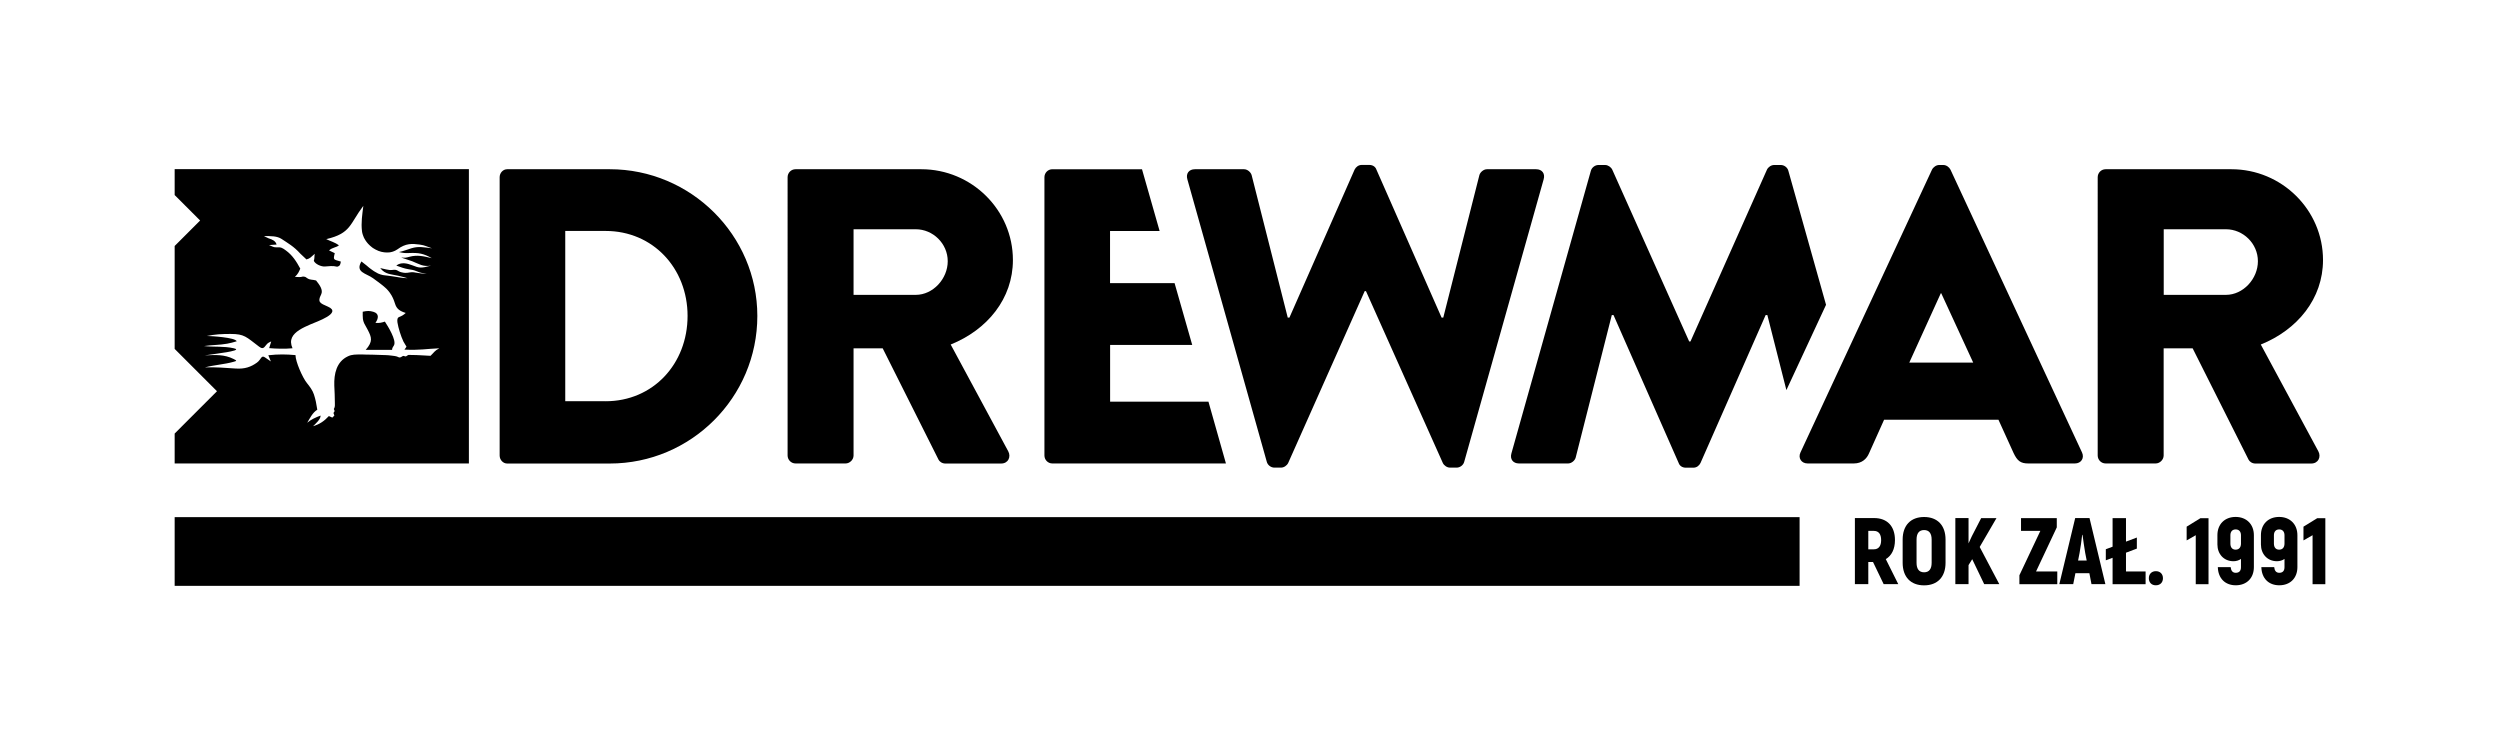 <?xml version="1.0" encoding="utf-8"?>
<!-- Generator: Adobe Illustrator 23.0.3, SVG Export Plug-In . SVG Version: 6.00 Build 0)  -->
<!DOCTYPE svg PUBLIC "-//W3C//DTD SVG 1.1//EN" "http://www.w3.org/Graphics/SVG/1.1/DTD/svg11.dtd">
<svg version="1.1" id="Warstwa_1" xmlns:x="http://ns.adobe.com/Extensibility/1.0/" xmlns:i="http://ns.adobe.com/AdobeIllustrator/10.0/" xmlns:graph="http://ns.adobe.com/Graphs/1.0/"
	 xmlns="http://www.w3.org/2000/svg" xmlns:xlink="http://www.w3.org/1999/xlink" x="0px" y="0px" viewBox="0 0 354.4 106.44"
	 style="enable-background:new 0 0 354.4 106.44;" xml:space="preserve">
<style type="text/css">
	.st0{fill-rule:evenodd;clip-rule:evenodd;}
	.st1{fill-rule:evenodd;clip-rule:evenodd;fill:#FFFFFF;}
	.st2{fill-rule:evenodd;clip-rule:evenodd;fill:#1F1F1D;}
	.st3{fill:#1F1F1D;}
	.st4{fill:none;stroke:#000000;stroke-width:2;stroke-miterlimit:10;}
	.st5{fill:#FF00FF;}
	.st6{fill:none;stroke:#000000;stroke-width:10;stroke-miterlimit:10;}
	.st7{stroke:#000000;stroke-width:1.015;stroke-miterlimit:10;}
	.st8{fill-rule:evenodd;clip-rule:evenodd;fill:none;stroke:#000000;stroke-width:5.01;stroke-miterlimit:10;}
	.st9{fill:#FFFFFF;}
	.st10{stroke:#000000;stroke-width:0.75;stroke-miterlimit:10;}
	.st11{stroke:#000000;stroke-width:0.581;stroke-miterlimit:10;}
	.st12{stroke:#000000;stroke-width:0.474;stroke-miterlimit:10;}
	.st13{stroke:#000000;stroke-width:0.411;stroke-miterlimit:10;}
</style>
<g>
	<g>
		<path class="st0" d="M54.36,45.65c-0.02,0.01-0.04,0.01-0.06,0.02c-0.05,0.02-0.1,0.03-0.16,0.04c-0.01,0-0.03,0.01-0.05,0.01
			c-0.07,0.02-0.13,0.03-0.19,0.04c-0.01,0-0.03,0-0.04,0c-0.05,0.01-0.1,0.01-0.16,0.02c-0.01,0-0.02,0-0.03,0h-0.03
			c-0.04,0-0.09,0-0.13,0c-0.02,0-0.04,0-0.07,0c-0.07,0-0.14-0.01-0.22-0.01c0.43-0.6,0.58-1.32-0.3-1.57
			c-0.52-0.15-0.84-0.15-1.5-0.01c0,0.75-0.06,1.24,0.36,1.93c0.12,0.2,0.23,0.4,0.34,0.62c0.57,1.1,0.77,1.66-0.28,2.86h1.48h0.35
			h1.91c0-0.3,0.15-0.42,0.27-0.65c0.39-0.7-0.87-2.72-1.29-3.36C54.5,45.6,54.43,45.63,54.36,45.65z"/>
		<path class="st0" d="M24.76,23.98v3.67l3.61,3.61l-3.61,3.61v14.59l6,6l-6,6v4.24h41.71V23.98H24.76z M61.03,50.44
			c-1.24-0.05-1.52-0.11-2.76-0.12c-0.28,0-0.35-0.03-0.45,0.03c-0.26,0.15-0.23,0.19-0.36,0.17c-0.28-0.06-0.27-0.11-0.42-0.01
			c-0.33,0.22-0.42,0.2-0.65,0.08c-0.04-0.02-0.09-0.04-0.16-0.06c-0.02-0.01-0.05-0.01-0.08-0.02c-0.05-0.01-0.09-0.02-0.14-0.03
			c-0.04-0.01-0.08-0.01-0.12-0.02c-0.05-0.01-0.1-0.02-0.16-0.02c-0.05-0.01-0.1-0.01-0.15-0.02c-0.05-0.01-0.11-0.01-0.17-0.02
			c-0.06-0.01-0.12-0.01-0.18-0.02c-0.05-0.01-0.11-0.01-0.16-0.02c-0.07,0-0.14-0.01-0.22-0.01c-0.05,0-0.1-0.01-0.15-0.01
			c-0.08-0.01-0.17-0.01-0.26-0.01c-0.03,0-0.06,0-0.08,0c-1.01-0.05-2.14-0.06-2.72-0.07c-0.07,0-0.13,0-0.18-0.01
			c-1.09,0-1.54-0.02-2.14,0.26c-1.64,0.77-1.98,2.51-1.93,4.14c0.03,0.88,0.09,1.62,0.08,2.46c0,0.25,0.02,0.44-0.04,0.63
			c-0.02,0.08-0.06,0.16-0.11,0.24c0.15,0.34,0.16,0.25-0.05,0.56l0.13,0.37l-0.29,0.29l-0.49-0.22c-0.64,0.7-1.3,1.16-2.24,1.44
			c0.38-0.38,1.07-0.96,1.07-1.51c-0.67,0.25-1.37,0.56-1.9,1.02c0.39-0.65,0.75-1.43,1.43-1.85c-0.14-0.9-0.24-1.43-0.48-2.17
			c-0.2-0.6-0.59-1.11-0.99-1.61c-0.61-0.74-1.62-3.04-1.62-3.96c-1.32-0.12-2.39-0.14-3.85,0.02l0.36,0.88
			c-0.23-0.17-0.54-0.36-0.77-0.53c-0.62-0.47-0.56,0.23-1.2,0.69c-0.83,0.6-1.71,0.94-3.06,0.84c-1.43-0.1-2.87-0.21-4.3-0.16
			c1.26-0.34,2.79-0.43,4.04-0.79c0.41-0.12,0.55-0.13,0.03-0.39c-1.35-0.68-2.62-0.59-4.12-0.52c1.03-0.16,2.09-0.27,3.11-0.45
			c0.67-0.12,1.96-0.35,1.01-0.56c-1.43-0.32-2.82-0.16-4.22-0.31c1.09-0.17,2.21-0.14,3.29-0.34c0.43-0.08,0.86-0.19,1.35-0.34
			c-0.19-0.54-3.63-0.75-4.24-0.75c1.19-0.24,2.1-0.29,3.36-0.29c1.98,0,2.21,0.41,4.05,1.8c0.34,0.26,0.57,0.29,0.81,0
			c0.35-0.41,0.33-0.5,0.91-0.74l-0.29,0.95c1,0.09,2.26,0.12,3.31,0.02c-0.54-1.21,0.02-1.97,0.96-2.59
			c0.5-0.32,1.04-0.56,1.59-0.8c0.86-0.38,4.55-1.61,2.47-2.51c-1.13-0.49-1.52-0.64-0.97-1.71c0.34-0.66-0.23-1.39-0.71-2
			c-0.53-0.15-0.82-0.05-1.22-0.3c-0.33-0.21-0.21-0.21-0.63-0.26c-0.44,0.14-0.67,0.05-1.15,0.05c0.44-0.42,0.56-0.7,0.76-1.17
			c-0.53-0.98-1.1-1.9-2.06-2.59c-0.45-0.32-0.62-0.48-1.36-0.43c-0.35,0.02-0.53-0.13-1.01-0.32l1.07-0.07
			c-0.13-0.51-0.6-0.72-1.12-0.88l-0.68-0.32c1-0.01,1.88-0.02,2.52,0.41c0.86,0.58,1.73,1.05,2.64,2.07l0.88,0.83
			c0.56-0.16,0.6-0.32,1.17-0.8c-0.07,0.38-0.01,0.64-0.13,1c0.21,0.46,1.02,0.82,1.54,0.8c0.61-0.03,1.12-0.14,1.77,0.03
			c0.43-0.11,0.45-0.32,0.52-0.73c-1.04-0.32-1.11-0.17-0.86-1.19l-0.81-0.39c0.49-0.45,1.05-0.4,1.4-0.73
			c-0.52-0.39-1.2-0.58-1.8-0.87c3.53-0.82,3.31-2.14,5.26-4.72c-0.15,1.22-0.34,2.4-0.19,3.6c0.02,0.15,0.05,0.3,0.1,0.45
			c0.01,0.05,0.03,0.09,0.05,0.14c0.04,0.1,0.07,0.19,0.11,0.29c0.02,0.05,0.05,0.1,0.08,0.15c0.04,0.08,0.09,0.17,0.14,0.24
			c0.03,0.05,0.07,0.1,0.1,0.15c0.05,0.07,0.11,0.15,0.17,0.22c0.04,0.05,0.08,0.09,0.12,0.14c0.06,0.07,0.13,0.13,0.19,0.19
			c0.04,0.04,0.09,0.08,0.13,0.12c0.07,0.06,0.15,0.12,0.22,0.18c0.04,0.03,0.09,0.07,0.13,0.1c0.09,0.06,0.18,0.11,0.27,0.16
			c0.04,0.02,0.08,0.05,0.12,0.07c0.12,0.06,0.24,0.12,0.37,0.17c0.01,0.01,0.02,0.01,0.04,0.02c0.03,0.01,0.06,0.02,0.1,0.03
			c0.09,0.03,0.18,0.06,0.28,0.09c0.05,0.01,0.09,0.02,0.15,0.03c0.08,0.02,0.15,0.03,0.23,0.04c0.05,0.01,0.1,0.01,0.16,0.02
			c0.07,0.01,0.15,0.01,0.22,0.01c0.05,0,0.1,0,0.16,0c0.07,0,0.15-0.01,0.22-0.01c0.05-0.01,0.1-0.01,0.15-0.02
			c0.07-0.01,0.15-0.03,0.22-0.05c0.05-0.01,0.09-0.02,0.14-0.04c0.08-0.02,0.15-0.06,0.23-0.09c0.04-0.02,0.08-0.03,0.11-0.05
			c0.11-0.05,0.22-0.12,0.32-0.19c1.17-0.86,2.04-0.82,3.15-0.67c0.76,0.1,1.03,0.3,1.75,0.53c-1.13-0.13-1.91-0.32-2.91-0.01
			c-0.61,0.19-1.14,0.41-1.78,0.54c0.65,0.15,0.9,0.16,1.41,0.14c1.42-0.06,2.07,0.07,3.25,0.73c-1.2-0.29-2.05-0.49-3.13-0.21
			c-0.62,0.16-0.55,0.16-1.22,0.12c0.32,0.11,0.62,0.21,0.93,0.31c0.25,0.08,0.45,0.15,0.65,0.22c0.96,0.38,1.5,0.81,2.67,0.61
			c-1.43,0.4-1.69,0.35-2.66-0.04c-0.74-0.29-1.61-0.49-2.28,0.04c0.69,0.24,1.1,0.41,1.71,0.51c0.46,0.07,0.76,0.12,1.1,0.26
			c0.72,0.29,0.71,0.28,1.5,0.33c-1.11,0.13-1.65-0.26-2.34-0.14c-0.62,0.11-0.83,0.09-1.27-0.02c-0.55-0.13-0.5-0.44-1.29-0.32
			c-0.46,0.07-1.2-0.18-1.69-0.27c0.72,0.92,1.51,0.85,2.55,1.09c0.45,0.1,0.89,0.22,1.33,0.35c-0.73-0.02-1.29-0.14-2-0.25
			c-0.12-0.02-0.23-0.03-0.34-0.05c-0.04-0.01-0.07-0.01-0.1-0.01c-0.07-0.01-0.15-0.02-0.21-0.03c-0.07-0.01-0.15-0.02-0.22-0.03
			c-0.04-0.01-0.08-0.01-0.11-0.01c-0.05-0.01-0.11-0.01-0.16-0.02c-0.03,0-0.06-0.01-0.09-0.01c-0.05-0.01-0.09-0.01-0.14-0.02
			c-0.03,0-0.06-0.01-0.08-0.01c-0.05-0.01-0.1-0.02-0.14-0.03c-0.02,0-0.05-0.01-0.07-0.02c-0.06-0.01-0.11-0.03-0.17-0.05
			c-0.01,0-0.02-0.01-0.04-0.01c-0.07-0.02-0.14-0.05-0.21-0.08c0,0,0,0-0.01,0c-0.06-0.02-0.11-0.05-0.17-0.08
			c-0.02-0.01-0.04-0.02-0.06-0.04c-0.04-0.02-0.08-0.04-0.13-0.07c-0.03-0.02-0.06-0.03-0.09-0.05c-0.04-0.02-0.08-0.05-0.12-0.07
			c-0.03-0.02-0.06-0.04-0.1-0.06c-0.04-0.03-0.08-0.05-0.12-0.08c-0.04-0.03-0.07-0.05-0.11-0.08c-0.04-0.03-0.09-0.07-0.14-0.1
			c-0.04-0.03-0.07-0.06-0.11-0.08c-0.05-0.04-0.11-0.09-0.17-0.13c-0.03-0.03-0.06-0.05-0.1-0.08c-0.09-0.08-0.19-0.16-0.29-0.25
			c-0.24-0.2-0.48-0.39-0.74-0.58c-0.92,1.55,0.66,1.66,1.65,2.38c0.18,0.13,0.34,0.25,0.49,0.36c0.05,0.04,0.1,0.07,0.15,0.11
			c0.05,0.03,0.09,0.07,0.14,0.1c0.02,0.02,0.04,0.03,0.07,0.05c0.01,0.01,0.01,0.01,0.02,0.02c0.07,0.05,0.14,0.11,0.21,0.16
			c0.02,0.01,0.03,0.02,0.05,0.04c0.06,0.05,0.13,0.1,0.18,0.14c0.02,0.01,0.03,0.02,0.05,0.04c0.14,0.12,0.28,0.24,0.41,0.35
			c0.01,0.01,0.02,0.02,0.03,0.03c0.05,0.05,0.1,0.09,0.15,0.14c0.02,0.02,0.04,0.04,0.05,0.06c0.04,0.04,0.08,0.09,0.12,0.13
			c0.02,0.02,0.03,0.04,0.05,0.06c0.04,0.05,0.08,0.1,0.12,0.15c0.01,0.02,0.03,0.04,0.04,0.05c0.1,0.14,0.2,0.28,0.29,0.44
			c0.01,0.02,0.02,0.04,0.03,0.06c0.04,0.06,0.07,0.12,0.1,0.19c0.01,0.03,0.03,0.05,0.04,0.08c0.03,0.06,0.06,0.12,0.08,0.18
			c0.02,0.03,0.03,0.06,0.04,0.09c0.03,0.07,0.06,0.14,0.08,0.21c0.01,0.03,0.02,0.06,0.03,0.09c0.04,0.1,0.07,0.21,0.11,0.32
			c0.22,0.7,0.67,1.01,1.5,1.27c-0.34,0.32-0.57,0.43-0.94,0.58c-0.26,0.1-0.28,0.43-0.23,0.78c0.13,0.79,0.47,1.9,0.85,2.7
			c0.06,0.14,0.44,0.7,0.43,0.72c-0.05,0.11-0.22,0.31-0.29,0.42c2.18,0.1,3.05-0.11,4.94-0.19C61.58,49.74,61.57,49.93,61.03,50.44
			z"/>
	</g>
	<g>
		<path d="M265.52,79.67h-0.67v3.14h-1.9v-9.37h2.72c1.86,0,2.96,1.15,2.96,3.12c0,1.27-0.47,2.21-1.3,2.7l1.77,3.55h-2.07
			L265.52,79.67z M264.85,77.87h0.79c0.67,0,1.03-0.46,1.03-1.3c0-0.86-0.36-1.31-1.03-1.31h-0.79V77.87z"/>
		<path d="M269.72,79.78v-3.29c0-2.01,1.14-3.2,3.04-3.2s3.04,1.19,3.04,3.2v3.29c0,2.01-1.14,3.2-3.04,3.2
			S269.72,81.79,269.72,79.78z M273.83,79.78v-3.29c0-0.88-0.36-1.35-1.07-1.35s-1.07,0.47-1.07,1.35v3.29
			c0,0.88,0.36,1.35,1.07,1.35S273.83,80.66,273.83,79.78z"/>
		<path d="M279.58,79.27l-0.52,0.84v2.7h-1.87v-9.37h1.87v3.59l0.48-1.04l1.31-2.54h2.17l-2.38,4.09l2.78,5.27h-2.14L279.58,79.27z"
			/>
		<path d="M291.64,81.01v1.81h-5.37v-1.27l2.97-6.29h-2.74v-1.81h5.07v1.31l-2.94,6.25H291.64z"/>
		<path d="M296.19,81.26h-1.98l-0.31,1.55h-1.97l2.25-9.37h2.03l2.25,9.37h-1.97L296.19,81.26z M295.81,79.46l-0.21-1.07
			c-0.12-0.67-0.28-1.81-0.38-2.57h-0.05c-0.09,0.76-0.24,1.9-0.37,2.57l-0.21,1.07H295.81z"/>
		<path d="M304.16,81.01v1.81h-4.68v-3.75l-0.96,0.36v-1.57l0.96-0.36v-4.05h1.9v3.33l1.54-0.58v1.57l-1.54,0.58v2.66H304.16z"/>
		<path d="M304.62,81.97c0-0.6,0.4-1,1-1c0.6,0,1,0.4,1,1c0,0.6-0.4,1-1,1C305.02,82.98,304.62,82.58,304.62,81.97z"/>
		<path d="M313.08,73.45v9.37h-1.81v-6.95l-1.29,0.74v-1.95l1.95-1.2H313.08z"/>
		<path d="M319.51,75.87v4.52c0,1.57-1.03,2.58-2.57,2.58c-1.51,0-2.5-0.99-2.54-2.57h1.82c0.05,0.5,0.27,0.8,0.72,0.8
			s0.74-0.24,0.74-0.79v-1.18c-0.27,0.21-0.68,0.33-1.06,0.33c-1.37,0-2.28-1.02-2.28-2.38v-1.32c0-1.55,1.04-2.58,2.58-2.58
			S319.51,74.32,319.51,75.87z M317.68,77.06v-1.18c0-0.52-0.28-0.83-0.75-0.83s-0.75,0.31-0.75,0.83v1.18
			c0,0.54,0.27,0.86,0.74,0.86C317.4,77.92,317.68,77.6,317.68,77.06z"/>
		<path d="M325.68,75.87v4.52c0,1.57-1.03,2.58-2.57,2.58c-1.51,0-2.5-0.99-2.54-2.57h1.82c0.05,0.5,0.27,0.8,0.72,0.8
			s0.74-0.24,0.74-0.79v-1.18c-0.27,0.21-0.68,0.33-1.06,0.33c-1.37,0-2.28-1.02-2.28-2.38v-1.32c0-1.55,1.04-2.58,2.58-2.58
			S325.68,74.32,325.68,75.87z M323.85,77.06v-1.18c0-0.52-0.28-0.83-0.75-0.83s-0.75,0.31-0.75,0.83v1.18
			c0,0.54,0.27,0.86,0.74,0.86C323.57,77.92,323.85,77.6,323.85,77.06z"/>
		<path d="M329.64,73.45v9.37h-1.81v-6.95l-1.29,0.74v-1.95l1.95-1.2H329.64z"/>
	</g>
	<path d="M70.83,25.12c0-0.6,0.47-1.13,1.07-1.13h14.54c11.5,0,20.92,9.36,20.92,20.8c0,11.56-9.41,20.92-20.92,20.92H71.9
		c-0.6,0-1.07-0.54-1.07-1.13V25.12z M85.85,56.88c6.73,0,11.62-5.3,11.62-12.1c0-6.73-4.89-12.04-11.62-12.04h-5.72v24.13H85.85z"
		/>
	<path d="M111.65,25.12c0-0.6,0.48-1.13,1.13-1.13h17.82c7.15,0,12.99,5.78,12.99,12.87c0,5.48-3.63,9.89-8.82,11.98l8.16,15.14
		c0.42,0.78,0,1.73-1.01,1.73h-7.92c-0.47,0-0.83-0.3-0.95-0.54l-7.92-15.79H121v15.19c0,0.6-0.54,1.13-1.13,1.13h-7.09
		c-0.65,0-1.13-0.54-1.13-1.13V25.12z M129.82,41.8c2.44,0,4.53-2.27,4.53-4.77c0-2.5-2.09-4.53-4.53-4.53H121v9.3H129.82z"/>
	<path d="M168.32,25.42c-0.24-0.83,0.24-1.43,1.07-1.43h6.97c0.48,0,0.95,0.42,1.07,0.83l5.12,20.2h0.24l9.24-20.98
		c0.18-0.36,0.54-0.66,1.01-0.66h1.07c0.54,0,0.89,0.3,1.01,0.66l9.24,20.98h0.24l5.12-20.2c0.12-0.42,0.6-0.83,1.07-0.83h6.97
		c0.83,0,1.31,0.6,1.07,1.43l-11.26,40.04c-0.12,0.48-0.6,0.83-1.07,0.83h-0.95c-0.42,0-0.84-0.3-1.01-0.65l-10.9-24.37h-0.18
		l-10.85,24.37c-0.18,0.36-0.6,0.65-1.01,0.65h-0.95c-0.48,0-0.95-0.36-1.07-0.83L168.32,25.42z"/>
	<path d="M255.23,64.15l18.65-40.1c0.18-0.36,0.6-0.66,1.01-0.66h0.6c0.42,0,0.83,0.3,1.01,0.66l18.65,40.1
		c0.36,0.78-0.12,1.55-1.01,1.55h-6.62c-1.07,0-1.55-0.36-2.08-1.49l-2.14-4.71h-16.21l-2.14,4.77c-0.3,0.71-0.95,1.43-2.15,1.43
		h-6.55C255.35,65.7,254.87,64.92,255.23,64.15z M279.72,51.4l-4.53-9.83h-0.06l-4.47,9.83H279.72z"/>
	<path d="M223.37,64.86l5.12-20.2h0.24l9.24,20.98c0.12,0.36,0.48,0.66,1.01,0.66h1.07c0.48,0,0.83-0.3,1.01-0.66l9.24-20.98h0.24
		l2.7,10.64l5.62-12.09l-5.34-18.99c-0.12-0.48-0.59-0.83-1.07-0.83h-0.95c-0.42,0-0.84,0.3-1.01,0.65l-10.85,24.37h-0.18
		l-10.91-24.37c-0.18-0.36-0.6-0.65-1.01-0.65h-0.95c-0.47,0-0.95,0.36-1.07,0.83l-11.26,40.05c-0.24,0.83,0.24,1.43,1.07,1.43h6.97
		C222.78,65.7,223.26,65.28,223.37,64.86z"/>
	<path d="M297.37,25.12c0-0.6,0.48-1.13,1.13-1.13h17.82c7.15,0,12.99,5.78,12.99,12.87c0,5.48-3.63,9.89-8.82,11.98l8.16,15.14
		c0.42,0.78,0,1.73-1.01,1.73h-7.93c-0.47,0-0.83-0.3-0.95-0.54l-7.93-15.79h-4.11v15.19c0,0.6-0.54,1.13-1.13,1.13h-7.09
		c-0.66,0-1.13-0.54-1.13-1.13V25.12z M315.55,41.8c2.44,0,4.53-2.27,4.53-4.77c0-2.5-2.09-4.53-4.53-4.53h-8.82v9.3H315.55z"/>
	<path d="M171.31,56.94h-13.94v-8.04h11.64l-2.5-8.76h-9.15v-7.39h7.03l-2.5-8.76h-12.7c-0.66,0-1.13,0.54-1.13,1.13v39.45
		c0,0.6,0.48,1.13,1.13,1.13h24.6L171.31,56.94z"/>
	<rect x="24.76" y="73.31" width="230.35" height="9.74"/>
</g>
</svg>
